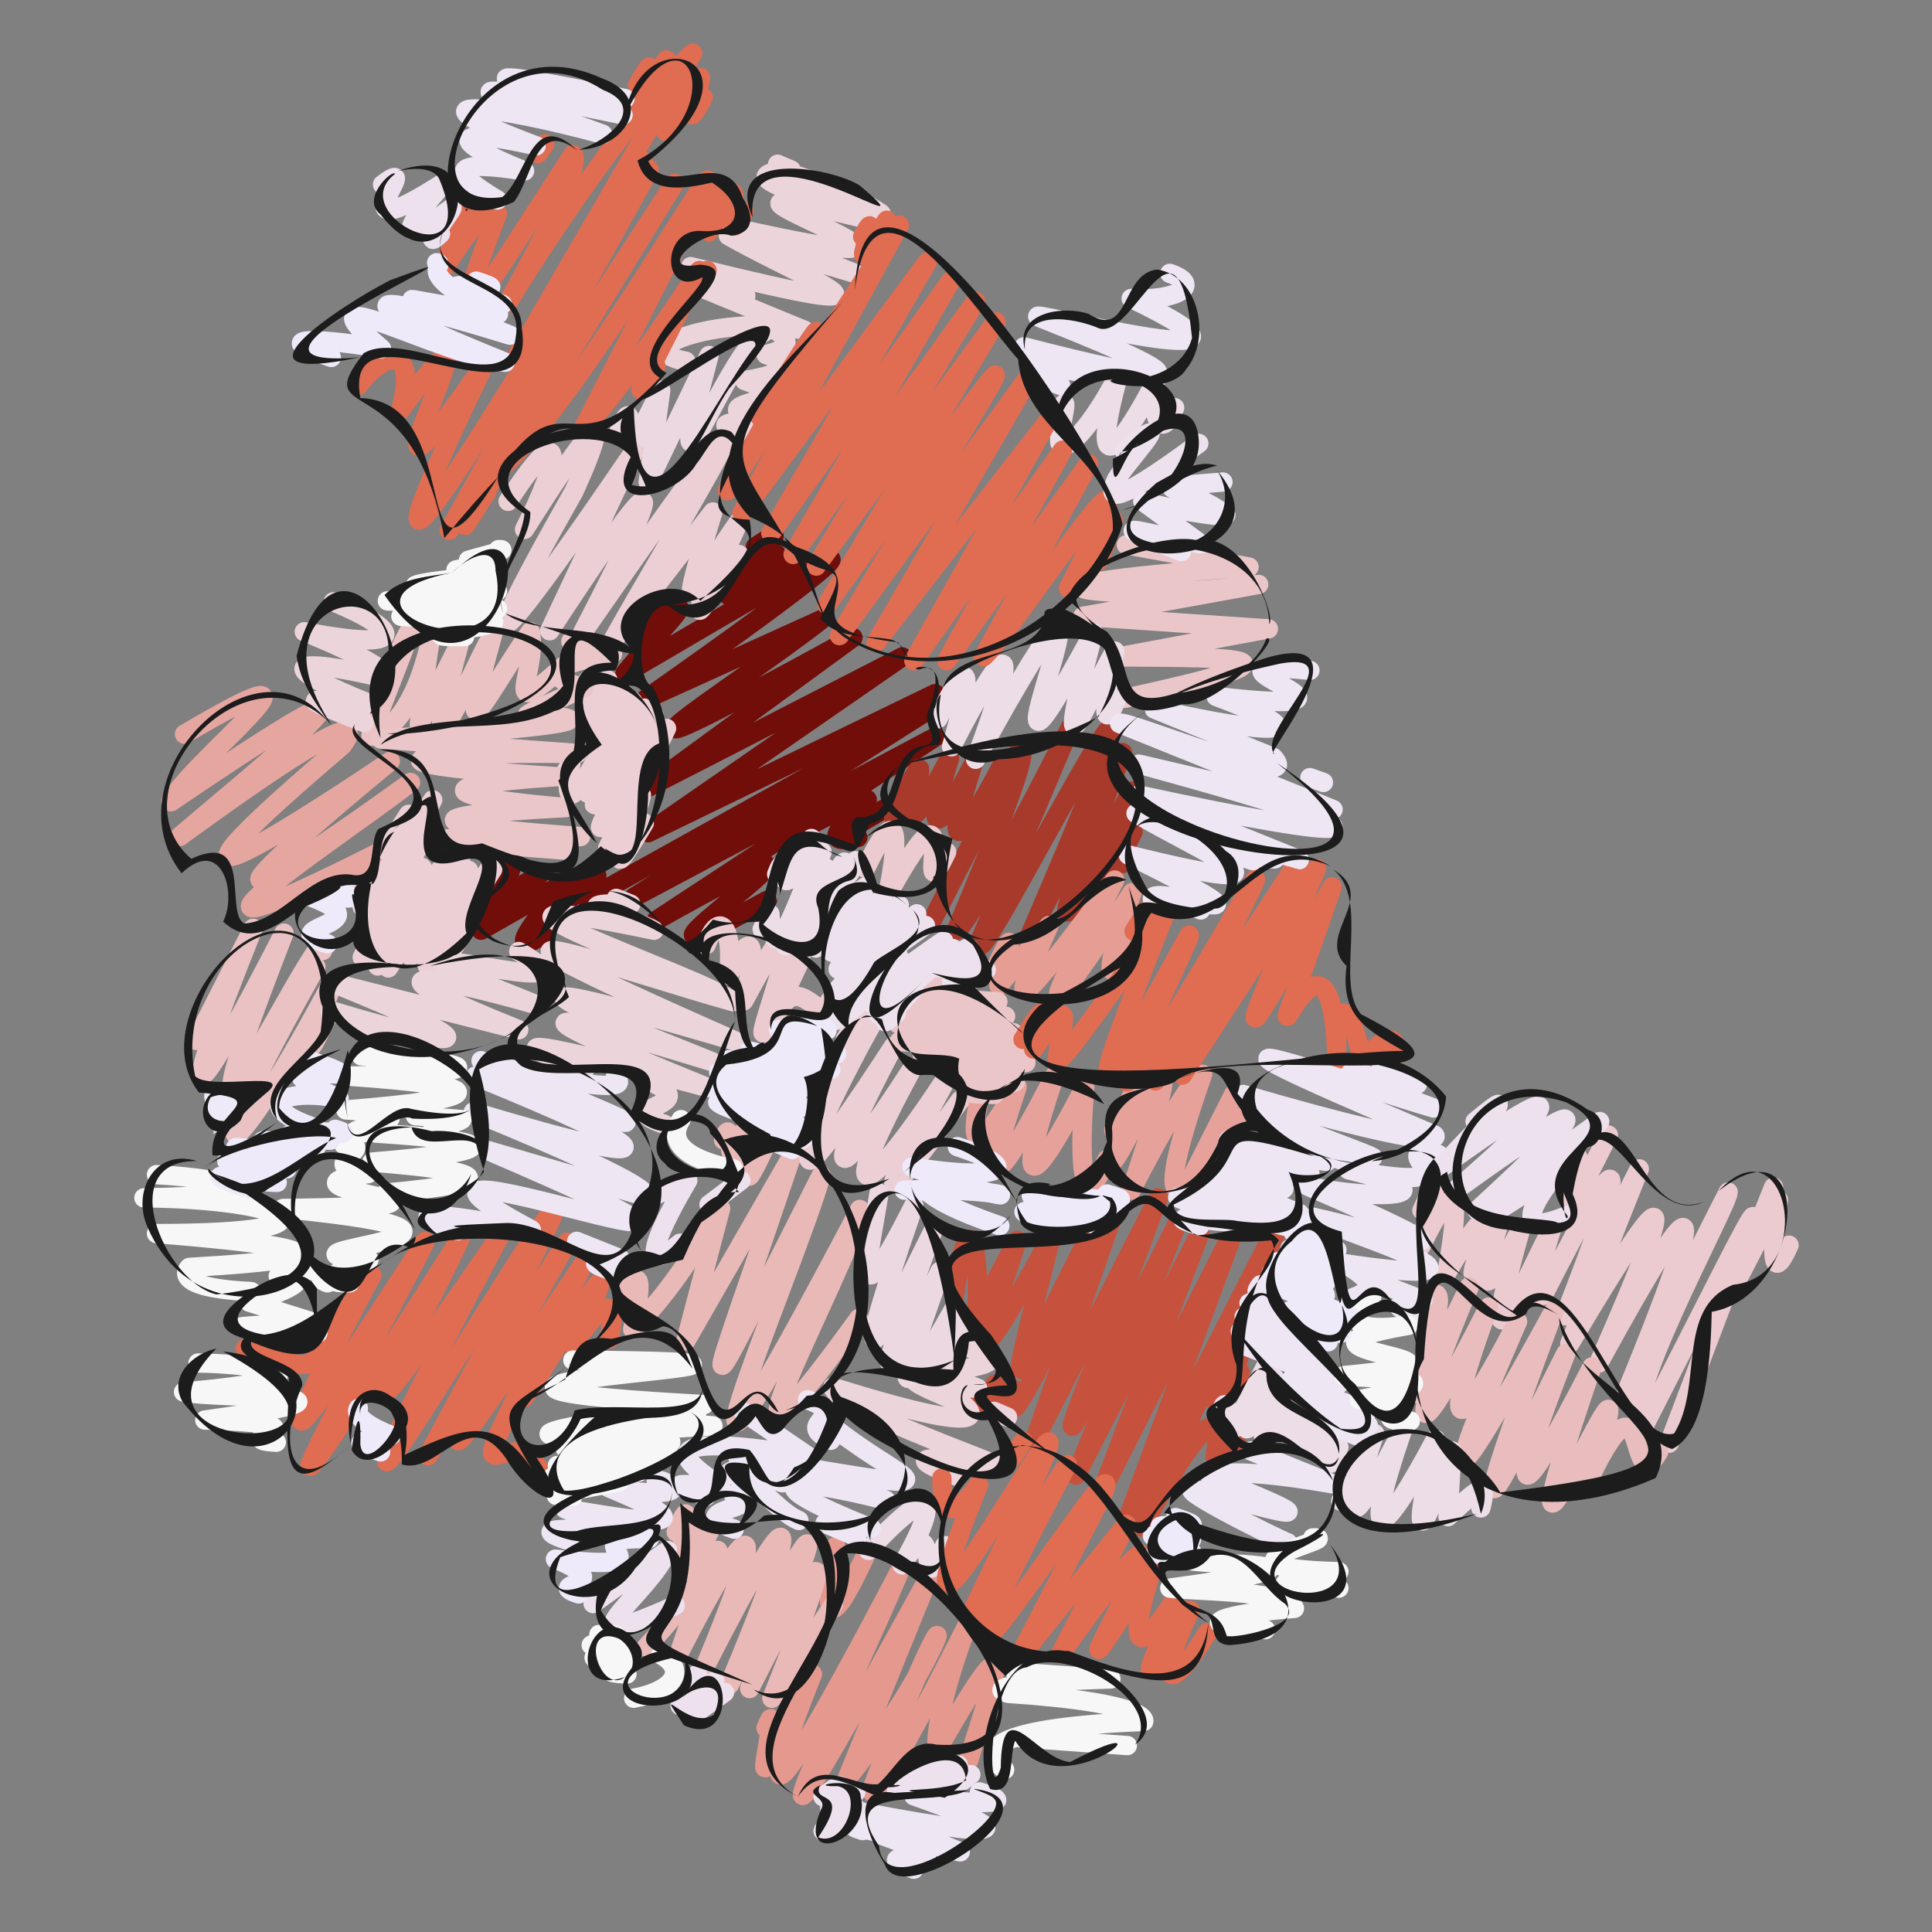 <?xml version="1.0" encoding="utf-8"?>
<!-- Generator: Adobe Illustrator 24.0.2, SVG Export Plug-In . SVG Version: 6.00 Build 0)  -->
<svg version="1.1" id="Livello_1" xmlns="http://www.w3.org/2000/svg" xmlns:xlink="http://www.w3.org/1999/xlink" x="0px" y="0px"
	 viewBox="0 0 200 200" style="enable-background:new 0 0 200 200;" xml:space="preserve">
<rect x="0" y="0" width="200" height="200" fill="#808080" stroke="none"/>
<style type="text/css">
	.st0{fill:none;}
	.st1{fill:none;stroke:#710E0A;stroke-width:2;stroke-linecap:round;stroke-linejoin:round;}
	.st2{fill:none;stroke:#E6A6A0;stroke-width:2;stroke-linecap:round;stroke-linejoin:round;}
	.st3{fill:none;stroke:#A83A2B;stroke-width:2;stroke-linecap:round;stroke-linejoin:round;}
	.st4{fill:none;stroke:#EAC2C3;stroke-width:2;stroke-linecap:round;stroke-linejoin:round;}
	.st5{fill:none;stroke:#E59D94;stroke-width:2;stroke-linecap:round;stroke-linejoin:round;}
	.st6{fill:none;stroke:#ECD8E1;stroke-width:2;stroke-linecap:round;stroke-linejoin:round;}
	.st7{fill:none;stroke:#C6523D;stroke-width:2;stroke-linecap:round;stroke-linejoin:round;}
	.st8{fill:none;stroke:#E5998E;stroke-width:2;stroke-linecap:round;stroke-linejoin:round;}
	.st9{fill:none;stroke:#E9B9B7;stroke-width:2;stroke-linecap:round;stroke-linejoin:round;}
	.st10{fill:none;stroke:#EBCBCF;stroke-width:2;stroke-linecap:round;stroke-linejoin:round;}
	.st11{fill:none;stroke:#E9BDBD;stroke-width:2;stroke-linecap:round;stroke-linejoin:round;}
	.st12{fill:none;stroke:#EBCFD5;stroke-width:2;stroke-linecap:round;stroke-linejoin:round;}
	.st13{fill:none;stroke:#ECD4DB;stroke-width:2;stroke-linecap:round;stroke-linejoin:round;}
	.st14{fill:none;stroke:#E6A29A;stroke-width:2;stroke-linecap:round;stroke-linejoin:round;}
	.st15{fill:none;stroke:#EAC6C9;stroke-width:2;stroke-linecap:round;stroke-linejoin:round;}
	.st16{fill:none;stroke:#EDDDE7;stroke-width:2;stroke-linecap:round;stroke-linejoin:round;}
	.st17{fill:none;stroke:#E06C52;stroke-width:2;stroke-linecap:round;stroke-linejoin:round;}
	.st18{fill:none;stroke:#EEE6F3;stroke-width:2;stroke-linecap:round;stroke-linejoin:round;}
	.st19{fill:none;stroke:#EDE1ED;stroke-width:2;stroke-linecap:round;stroke-linejoin:round;}
	.st20{fill:none;stroke:#F7F7F7;stroke-width:2;stroke-linecap:round;stroke-linejoin:round;}
	.st21{fill:#EEEAF8;}
	.st22{fill:none;stroke:#EEEAF9;stroke-width:2;stroke-linecap:round;stroke-linejoin:round;}
	.st23{fill:#1C1C1C;}
</style>
<title>Risorsa 28</title>
<g>
	<g id="Base">
		<rect class="st0" width="200" height="200"/>
		<g id="Geovisualization">
			<g>
				<path class="st1" d="M56.5,96.6c-5.3,3.5,0.3-3.3,2.8-5.7l-9.5,5.4l6-5.7c-12.7,7.6,1.4-1.5-4.4-1.5 M89.4,85l2.2-1.3
					 M88.8,86.7c-7.9,1.8,9.4-8.7-4.9-1.3 M79.4,93.2c-24,13.3,19.2-15.2-11.5,2.1l28.9-19L65.6,92.9l31-19.7L60.8,93.1
					c2.8-5.9-1.1,0.4-2.5,0.1 M78.2,56.6c5.4-3.6-2.2,2.6-2.4,3.2c14.6-8.8-12.3,9.5,6.7-2.1 M66.3,63.4c4.6-3,0.2,0.7-0.6,2
					c8.2-5.2,3.9-1.7-1,4.3C73,65,107,44.1,66.8,72.4l18.3-8.3c-8.3,6.6-31.3,20.8,3.2,1.9L67.1,81.5L93.4,68L67.1,86.2l29.7-14.4"
					/>
				<path class="st2" d="M19.1,76c18.5-10.9-0.2,3.6-1.4,7c31.2-21.2,6.3-1.1,0.9,3.6c22.6-16.5,16.8-9.4,16.8-9.4
					c-29.1,24.8,5,1.6,5,1.6C19.9,95.7,24.5,94,42.5,81c-8.1,6.2-30.9,21.1-3.4,7.3c-0.5,0.1-3.9,4.6-0.9,1.9"/>
				<path class="st3" d="M116.6,87.5l0.7-1.4 M116.2,89.4c2.2-10.8-6.4,13.5,0.9-7.5c-4.5,8.4-12,25.3-0.9-4l-9.5,18.7
					c22.4-52-7.7,9.1-5.1,0.4l9.2-21.7C99.5,97.5,99,96.3,99,96.3c9.4-22.3,6.3-18.3,6.3-18.3l-8.7,17.1 M92.5,84.6
					c7.2-15.3-3.3,10.8,5.8-6.1c-2.6,8.4-1.5,8.2,2.4,0.7c-3.5,10.8-0.9,7.5,3.3-0.5"/>
				<path class="st4" d="M58.4,68.9c-6.9,6.2-2.7,0.8-3.5-3.5c-5.5,8.1-7.5,13.3-3.9,0.3c-1.9,3-8.4,19.2-3.5,1.1L43.4,75
					c2.2-20.3,1.9-0.4-5,1.2c-0.2-0.2,7.3-18.2,2.5-7.9 M33.5,106c-3.7,7.8,2.4-7.4,0.3-3.2c-10.3,19.1-14.4,20.8-1.1-2.7
					 M20.3,107.7l5.9-11.6c-9,22.5-5.6,17.6,3.2,0.5c-14.4,37,4.9-3.6,4,1.8"/>
				<path class="st5" d="M117.5,96.6c-3.4,7.3-3.1,3.4-0.3-4.2c-13.5,20.5-5.8,6.4-1.8-1.3c-12.5,16.9-10,12-6.8,4.7l-5.2,6.2
					c0.9-4,2.2-7.1-0.7-1.1"/>
				<path class="st6" d="M79.1,34.4c-3.9,2-11.2,23-5.7,2.4l-6.3,13.1l1.3-9.5L65.6,46c-0.6-1.2,0-5.1-1.5-1.4"/>
				<path class="st7" d="M125.7,145l2.7-5.3c0.1,0.7-2.4,7.6,0,2.4 M132,127.8l-2.2,4.3 M128.1,149.6c-1.1,2.2-0.1-4.1-2.3,1.2
					c1.4-9.5-6.8,5.9-6.8,5.9c-4.5,9.3,13.3-30.1,12.8-29l-15.2,29.9l11.3-30.6l-13.8,27.3l10.1-26.6l-12.8,25l10.5-26.1
					c-18,35.9-10.1,19.6-2-2.6l-12.8,25.1l7.9-22.7c-0.2-1.1-12.1,27.1-10.1,17.4c-0.9,2.4-1,0.7-1.9-0.5c-1.8,4.8-1.3-1.4-2.7,1.8
					 M98.8,134.1c2-13.3,2.9,0.1,2.1,2.6l4.4-8.3c-1.7,5.8-7.8,20.3,3.5-0.3c-5.3,21.1-3.9,15,3.8,0.2"/>
				<path class="st8" d="M79.3,178.9c1.4-3.7-0.4,4.1-0.1,4.1l4.9-9.7c-11.3,28.6,9-10.6,9-10.6c-4.4,10.7-21.8,45.9,3,0.7
					l-8.4,20.7c11.4-14.1,12.4-25.1,2.6,1c0,0-1.2,4.9,9.9-17c-3.7,9.7-3.2,13.1-3.2,13.1c10.2-17.9,4.5-3.7,3.3,1 M86.5,160.1
					c-0.6,3.7-2,11.9,3.1,0.9"/>
				<path class="st9" d="M66.9,170.5c9.3-9.8,9.3-17,3.5,0.4c7.3-14.3,9.7-15.4,2.6,1.6c10-19.6,10.2-16.5,2.5,1.9
					c9.4-18.5,11.3-20.5,2.1,0.4c9.4-18.5,8.3-13.9,2.3,1l6.4-9.7 M70,158.6c2.2-5.3,0.2,2.2,0.5,2.9c5-10.7-2.9,9.5,3-3.1
					 M74.9,118c0.8-2.4,0.5,1.2,0.9,1.5l1.4-2.7c-0.7,4.6-0.7,4,1.3,0.3c-0.3,2.2-2.4,8.2,0.6,1.8 M88.9,136.5
					c-18.4,25.4-0.7-5.8,0.1-11.3c-24.4,46.2-7,7-4-3.5c-14.2,28-12.1,24.9-3.1-1.9l-10.9,19l3.6-13.7c0,0-4.4,8-9.1,12.5
					c0,0,2.1-9.6-1.3-2.5"/>
				<path class="st10" d="M185.2,128.9c-2.7,6.1-1.1-4.7-1.1-4.7c-7.5,14.8-4.3,8.3-0.5-1.3 M162.2,121.9c2.3-5.7,0.4,1.5,0.7,2.7
					l3.6-7.1 M172.8,149.4c11.7-31,12.3-30.9-2.5-2c-3.5-0.7,8.6-22.6,8.6-24l-10.6,20.9c8.7-21.2,8.3-23.5-2.8-3.2
					c8.5-19.3,7.8-20.2-3-2l7.2-18.1l-7.7,15.2c6.2-15.9,7.2-20.7-2.2-2.2c0,0-1.9,1.9,0.8-6.7c-1.9,3.4-8.6,19.2-3.2,0
					c-3.4,6.6-4.8,7.7-2.3-0.4c-7.2,15.1,3.8-10.7-5.3,4.8c1.2-6.9,1.4-11.1-2.7-2.7c-0.2-0.9,3.3-10.9,0.1-3.7 M98,88.2
					c-3.9,8.1,2.4-10.9-6.1,4.4c1.2-6,1.2-10-2.3-2.7 M85.9,103.6c-1,2.9-3-3.2-5.4,1.2 M73.1,97.8c1.5-4,2.9-1.3,2.3,3.2
					c3.1-6.3,2.7-1.6,1.6,2.6c12.6-23.5-5.3,19.8,5.8-4.1"/>
				<path class="st11" d="M171.7,150.3c-3.4,5.5-0.8-11.1-7.7,3.9c9.6-27.3-12,24.7,0.8-12.7c-8,15.6-9,14.7-2.7-1.4
					c-5.2,10.2-13.2,27.7-1.2-4.5c-16.2,29.6-7,8.6-3.8,1.2c-6.7,13-7.9,11.7-3-1.5c-9.2,18.1-7.7,11.4-2-2.1
					c-12.9,26.5,0.7-3.6-4.4,1.3"/>
				<path class="st12" d="M99.4,113.9c-13.1,18.2-4,2.8-1-3c-8.8,13.5-12.5,15.4-3.9-0.4c-9.5,14.7-8.9,10.8-2-2.2
					c-16.3,25-5.6,3.5-1.9-2.9c-1.3,1.5-5.9,10.6-6,7 M87.5,107.6c3.8-6.4-0.2,1.3-0.5,2.6l3.3-5.1 M66.7,85.2
					c-5.3,8.9-0.7-0.5-0.3-2.9l-3.5,5.5L69,75.4c-10.2,15.8-7.6,11.8-1.3-1.4c-8.2,12.6-7.9,12.5-1-0.7c-7.8,12-7.4,11.8-1.2-0.7
					c-1.2,0-8.1,16.4-6.4,6.4l-0.9,1.5 M60.1,71.7c1.8-3.7,0.3,1.5,0.5,2.1c4-6.4,1.9-2.6,0.7,1.4c4.1-6.5,2.1-3.1,0.4,1.2l3-4.5
					 M49.4,92.5L51,90 M48.7,95.3c-6,9.9,2-4.7,2.1-5.6l-6.6,10.2c6-13.2,6-12.7-1.7-0.9l5.4-10.7l-7.7,11.9
					c8-14.9,6.6-12.1-1.1-0.2c6.2-13.4,6.6-13.5-1.6-0.9l6.8-13.4l-6.4,9.7l6.9-12.6l-7.3,11.1c-0.2-0.2,0.4-3.2-0.5-1.4 M39.9,88
					l2.4-3.7 M52.6,51.9c5.9-9.1,5.6-4.7,1.7,2.9c12.5-19.8,5.1-3.9,5.1-3.9c-5.6,9.9-14.9,26.8,6.2-4.1l-8.7,18.5
					c9.7-14.8,14.3-20.8,3.4,0.2c28.3-40.8,8.6-9.2,2.9,1.2L73.8,53c-4.6,14.9-1.2,6.2,2.7,1c-5.9,12.5-5,10.8,0,3.4"/>
				<path class="st13" d="M102.9,146.1l1.4,0.6 M99.7,139.3c8.6,2.9-6.5,1.6,1.5,4.4c-0.8,0.3-13.2-3.1-1.6,1.6
					c0,0,5.8,4.3-13.4-1.7c0.6,2.1,15.7,7.4,17.5,8.3c0,0-14-2.5-4.7,0.9 M53.7,98.5c8.9,5.2-10.6-0.7-7.6,1.7l9.4,3.8
					c-12.7-3.6-18-3.9-1.8,2.6l-19.4-4.9c17.3,7,14.5,7.3-0.1,2.9c6.6,2.9,4.2,3.2,4.2,3.2 M68.8,116.4c-6-2,5-1.8-2.1-4.7
					 M60.5,110.8c-14.7-5.6,7.2,0.3,12.8,1.8c-19.5-7.9-20.1-9,0.4-2.7c-8.6-3.5-30.9-11.9,2.5-2.1c-37-16.3-11.2-7.1-0.3-4.1
					c-2.6-2.4-35-13-8.2-7.4c-1.9-1.2-10.7-3-2.4-2.7L63.8,93 M37.7,74.8c-7.8-3.1-5.8-2.3,0.7-1.9c-10.5-4.2-8.3-5,1.4-2.7
					c0,0,1.7-0.7-8.3-4.8c11.4,2.2,9.8-0.3,3-3.1 M76.9,44.8c-3.6-1.1-0.8-0.9,0.8-1.5c-5.1-1.9,6.4-1.5-0.6-3.9
					c2.3-0.4,6.4-1.3,2.2-2.7c2.3-0.5,3-1.6,0.4-2.8 M71,37.4c-7-1.4,4.7-5,12.3-3.2L73.1,30c10.1,2.6-1.6-2.4-1.6-2.4
					c25.5,6.3,12.4,1.6,3.9-3.2l13.1,3.9l-11.1-4.4c30.6,6.7-14.7-7.8,12.4-1.2c-0.2-1.1-16.7-4.5-7.9-5.1L80.5,17 M82.6,18.2
					c6.2,2.1,8.6,3.9,8.6,3.9"/>
				<path class="st6" d="M98.8,140.8c-1.7,4.1,0.8-4.3,0.7-4.3c-4,7.9-2.4,4.5-0.7-1.1c-9.6,17-2.3-0.6-1.5-3.8
					c-4.2,8.8-8.8,17.9-0.8-4c-4,8-10.3,21.5-1.9-2.8c-6.8,13.4-4.6,5.1-3.6-1.3"/>
				<path class="st14" d="M127,117.1c2.5-6,1,2.3,2.6-1.7 M115.3,117l2-3.8c-8.1,23,10.2-20.9-0.2,10c6.4-12.4,7.4-12,7.4-12
					c-5.7,16.2-1.4,11.2-1.4,11.2l4.6-9.1c-0.1,1-6.3,15.2-1.4,5 M114.6,120c-3.8,8.6-2.3-7.5-2.3-7.5c-5.7,11.1-7.3,11.2-3.1-1.2
					c-5.2,10.1-8.3,14.3-3.9,1.2c-2.3,4-5.2,8.4-4.1,2.1"/>
				<path class="st15" d="M98.8,109.7c8.6,0.6,8.3,0.3,0.1,1.8l6.2,0.5c-1.5,0.6-9.3,1.1-2.2,1.3 M96.1,101.6
					c3.1-0.2-1.2,1.1-1.5,1.5l8.7,0.6l-9.5,0.8l10.3,0.7L93,106l11.9,0.9l-11.8,0.9l13,1c-14.8,0.4-13.5,0.2,0.1,1.2 M59.1,66.4
					l4.3,1.3c-10.8,1.8-2.9,3.5-2.9,3.5S55,73.6,54.6,74c15.4,0.6-15.2,2.5-15.2,2.5L59.8,78c-18.6-0.2-23.7,1-2.2,2.4
					c-15,1-10.4,2.2,1,3.2c-17.5,0.9-13.6,1.9,1.5,3c-18.3,0.2-18.5,0.1-1.7,1.4 M116.4,72.3c20.3-4.4,12.2-4.2-0.6-4.3l15.5-2.9
					l-19.2-1.3l18.2-3.3c-13,1.8-33.2,0.4-1-1.8l-12.7-2.3"/>
				<path class="st16" d="M138.8,155.4l3.5-7c-3.9,11.8-1.8,8.7,2.9-0.4c-4.5,13.1-2,11.2,3.4,1c-4.1,18.3,1.7,1.2,1.7,1.2l-0.4,6.8
					c3.4-3.2,4.1-3.7,3.4-0.9 M138.6,149.8c-1.7,4-0.6-0.2-0.7-1.5c-1.9,4.2-1.1,1.5-1.3-1c-1.7,3.4-1.3,2.3-1.1-0.6
					c-1.7,3.5-1.2,2.2-1.2-0.7c-2.1,4.5-1.2,1.7-1.5-1.1c-3.8,8.1-1.2,0.9-0.9-2.3c-4.3,8.6-3,5.7-0.9-1.1l-3.3,6.4
					c-0.4-0.3-0.7-4.1-1.3-1.7 M97.8,160c-3,7.1-0.3-5.1-4.4,2c4.2-7.3,3-8.5-3.5-1.5 M115.6,72.4c-2.1,4.9-0.7-2.8-0.2-5
					c-2.5,4.2-6.9,16-2.2-1.9c-15.8,29,7.9-23.4-12.2,13.1c4.8-12.8,3.5-13-2.5-1.3c1.9-6.6,2.5-11-1.4-2.9 M109.1,43.9
					c2.2-5.1,0.5,0.4,0.6,1.8s2.7-0.4,6.1-6.9c-3.2,11.6,0.2,7.7,3.8,0.7c-0.4,4.2,0.7,6,2,2.7 M88.6,89.1c-2.2,4.9,0.4-4.2-2.8,3.1
					 M85.2,96.6c-1.8,4.3,0.1-1.7,0-2.2l-2.1,4.1c3.6-11.8,3.5-11-1.8-0.6l3.8-9.7c-1.2,0.3-5,14.7-5.4,6.4l-0.8,1.6 M80.4,90.5
					c1.5-3.9-0.7,5.9,3.6-3.7"/>
				<path class="st17" d="M104.7,151l1.2-1.8 M97.5,153c0,3.5,0.9,4.6,3.8,0.7c-14.1,35.1,22.8-35.3-0.8,13.4l10-15.5
					c-22.9,43.1,7.1-5.4,3.7,3c0,0-8.9,17.3-8.9,17.3l11.3-14.1l-6.8,13.4c21.5-30-7.3,17.8,9.5-8.9c0,0-4.6,14,2.5,3
					c-2.7,7.7-5,11.5,1.4,1.4c-3.7,7.8-2.3,9,1.8,2.3 M117.4,96.4l1.5-2.4 M144.2,109.7c1-4-2.1-1.1-3.2,0c-1.3-6.3-2.9-6.6-2.6,0.2
					c-0.5-22-11,12.5-0.5-18.1c-10.9,19.6-9.8,17.1-1.6-1.9l-13.9,21.4l11.9-22l-14.7,22.6c21.8-43.3,3.5-7-2.9,0.1
					c-0.5-0.8,6.9-15.5,6.4-15.2c-7.4,13.3-13.2,24.6-2.6-1.9c-5,7.2-10.6,15.3-11.1,14.9c0.6-4.3,2-7.5-2.4-1.2
					c0.6-3.4,1.9-5.8-1.1-1 M63.1,138.6c0.9-5.3-1.1-3.2-3.8,0.6c8-16.5-3.5,3.7-5.1,5.5 M56.5,153.9c-3-10.9-12.7,9.9,4.1-23.4
					c-25.9,38.7-6.4,6.5-1.9-1.9l-14.4,22.1C85,75.2,13.4,200,51.7,128c-20.6,30-9,10.9-4.1,0.3c0,0-15,23.8-15.5,23.5
					S44,129,44,128.5c-17.8,27.8-14.6,20.6-5.5,3.5c-7.5,9.5-3.5,11-13.1,7.6 M113.7,58.1c4.3-10.5-1.6,1.2-3.1,2.8
					c11.6-22.8-5.3,4-8.8,7.1l10.9-20L98,68.4l12-21.8L94.6,68.4l13.8-24.7L90.7,66.5L107,38.3L86.9,65.8
					c15.7-26.6,27.2-42.9-1.3-3.2l17.5-29.3L84.5,58.6L101,31.2L82.1,57.4l16.3-28.3L79.8,55.2L96,27.1l-19.2,26l16.3-29.8
					L75.3,50.8c2.8-5.4,17-29.2,3.4-7.6 M89.3,24.5c1.7-3.2,0,1.4,0.1,1.9l2.4-3.6 M71.8,30.2l1.4-2.2 M77,21.9
					c-2,3.9-0.7-0.9-1.1-1.9l-2.5,4c2.6-8.7-0.2-2.4-2.5,0.7 M67.9,37.9c-5.3,9.1,4.6-9.8,4.5-9.9c-9.6,14.6-12,16.3-12,16.3
					c28.2-55.1,2.8-5.8-8.5,4.1 M68.9,13.6L72.5,8c0,1.3-2.2,6.6,0.3,2.1 M66,8.8c3-5.2-0.4,2-0.4,2.6L69,6.2 M55.7,15.9l0.7-1
					 M46.6,23.8c3.8-6.6-0.6,3-0.5,3.8c4.7-7.5,5.4-5.5,5.4-5.5C45,39,49.9,30.5,59.3,16c0,0,1.8,0.1-6.7,15.3
					c4-6.7,13.4-20.5,19.1-25.8L53.6,36.7l13-20 M50.4,50.9C39.7,67.9,70.9,17.2,69.8,19L46.5,54.9l20.7-37.3
					C65.3,18.4,28.4,83,50.1,37.8C33,62.3,55,23.7,41.5,42.4c1.8-6.9-1.8-6-4.4-2.5"/>
				<path class="st18" d="M91.3,190c11.7,4.2-3.4,0.9,3.3,3.5 M89.3,189.5c-4.4-1.4,10.6,2.4,10.1,2.2l-10.1-4.1
					c17.9,3.4,14.3,1.5,5.3-1.7c3.6,0.7,12.3,1.3,6.8-0.4 M58.9,159.5c-5.7-1.8,3.3-1.1,5.8-0.8l-6.2-2.5c2.9,0.4,18.3,3.5,4.5-2.2
					c4.7,1,9.3,0.5,4.9-0.9 M75.9,154.7c4.5,1.4-5.9,1.5,0.1,3.6 M85.4,157.7l3.3,1.4 M76.4,150.9c2.7,0.6-0.6,1-1.1,1.7
					c3,0.3,5,3.8,7.4,4.8 M86.6,148c6.9,5.4,13.2,6.7-3.4,3.9l8.5,3.4c-10.2-2.6-14.2-2.2-1.5,2.9 M81,153.5
					c-3.6-1.1-0.5-0.7,0.9-1.2l-4.1-1.7 M73.1,154.9c-5.7-2-0.9-0.9,1.5-1.1c-9.1-5.7,1.8-4.2,9-3.1l-6.6-4.5 M83.6,144.9
					c4.7,1.8-1.7,2.3,2.4,4.2 M133.3,159.7c-0.9-0.3-13.2-6.4-9.1-5.4s17.7,5.2,1.1-1.4c0,0,1.1-1.3,12.6,0.7l-8.4-3.4 M63.4,131.6
					c-3.4-1.2-1.1-0.8,0.8-1.3l-4.5-1.8 M47.4,127.4c-8.9-3.1,3.9-0.8,7.6-0.1c-23.7-12.7,37.6,9.9-4.5-8.2l16.1,4.7
					c0,0,3.2-0.2-17.6-8.7c22.4,6.7,19.1,4,0.2-3.7c21.7,7.1,19.7,6.1,0.6-1.6c1.8,0.8,16.6,4.1,13.9,1.7 M130.5,133
					c-1.6,1.9,2.7,0.9-1.2,1.9c4.1,1.6,2.9,1.3-0.5,1.4c9,3.6,10,3.7-0.4,1.5c8.2,3.5,14.5,5.3,0.2,1.4l10.1,4
					c-11.6-1.6-0.2,1.4,2.8,3l-8.4-2.1c0.8,1,14.9,4.4,5.1,3.6l2.4,1 M135.9,119.6c6.3,2.1-9-1.8-8.7-1.6c11.3,4.6,11.3,4.4-0.4,1.1
					c7.4,3.1,9.7,3.6-0.1,1.3c9.8,3.8,6.9,2.8-1,1.6l8.8,3.6c-12.2-3-13.7-3.7-0.7,1.5c-3.2-0.5-21.3-6.5-5.5-0.6
					c-0.5,0.3-9.6-1.2-4.1,0.4 M146.5,136.1c-3.3-1.2-1-0.9,0.8-1.5l-4.6-1.8 M148.9,119.5c-6.6-1.1,5.7,4.4-9.3,1.6
					c11.6,2.8,2.8,3.2-4.2,1.7c22.5,9.7,6.7,4.5,0.5,3.2c2.8,1.4,23.5,7.8,3.2,4.8c6.5,3.6-2,3.4,1.2,4.2 M139.6,120.4l-1.5-0.6
					 M143,110.5c14,5.5-17.5-4.3,5.4,4.2c-8.3-2.4-34.1-11.7,0.1,2.8c0,0,2.2,2.2-19.8-4.2c0,1.8,12.2,5.8,13.4,6.5
					c-1.5,0-19.1-5.8-5.8-0.8 M122.2,93.4l2.1,0.8 M119.3,93.1c-0.4-2,16.7,4.9-2.5-4.6c20.6,5.1,7.1-0.5,0.8-4.3 M125.1,86.9
					l1.2,0.5 M129.7,89.1c-4.8-1.6,1.7,0,2.3-0.2l-5.1-2.1 M135.6,80.5L137,81 M123.5,86c-12.5-4.6,10.8,3,11,3l-16.6-6.7
					c22.6,4.9,30.7,5.2,0-3.2l20.1,4.7l-22.1-8.9c0-0.7,19.5,7.4,15.9,3.5l-12.3-5c8.2,1.9,20,3.8,6.4-1.3c20.8,2.4-5.4-4.3,9.7-2.7
					 M126.6,49.9c-9.5,0.8-4.2,0,0.3,3.4c0,0.4-5.8-0.6-8.6-1.4l6,4.4c-5-0.9-11.8-3-2,0.8 M64.7,10.2c0,0-27.5-5.8-0.2,1.7
					c-25.6-5.4-8.9-0.6-2.1,2c-11-3-21.8-4.4-6.9,1.2c-8.1-1.9-9.9-0.9-1.2,2.6c-7.5-1.2-8-0.1-2.8,3 M109.8,39.9
					c-4.7-1.6-3-2.4-3-2.4c9.5,2.1,4.4,0.7-0.8-1.6c14.4,3.7,21.4,4.8,1.7-3c-3.6-1.5,28.8,7.3,9.4-2c4.7,0.3,7.5-1.4,4-2.6"/>
				<path class="st19" d="M100.5,183.7c-2.3,1.8-2,1.5-1.3-1c-3,1.9-4.6,4.1-1.8-0.8l-4.6,3.4c-0.1-0.3,5.2-5.8,1.8-2.9 M85.2,186
					c5.2-4.2-3.3,5,3.4-0.5c-2.2,2.9-6.4,6.6,0,1.7 M162.3,125.8c-7.8,3.3-0.9-4.7-0.9-4.7c-16,11,1.3-2,4.2-5l-12.7,9.2
					c13.6-12.5,11.5-12-2.2-2.1c11.8-10.2,11.8-12-1.4-2.4c0.2-0.6,10.3-10.4,3.4-4.7 M72.2,173.3c-1.5,3.7-3.9,4.7,1.8,0.7
					c-3.2,4.4-3.6,4.5,1,1.2 M69.9,166.2c-13,5.8-2.4-1.4-0.8-5.7l-7.7,5.5 M73.4,124.7l3.3-2.5 M70.4,128.7
					c-6.2,5.1,0.8-6.5,0.8-6.5l-4.6,2.1 M102.1,100.4c-5.3,4,3.1-4.2-3.6,1.1c2.5-4.2,2.8-4.3-1.3-1.3 M92.8,104.9
					c-3.4,2.9,1.7-2.3,1.8-2.6l-3.7,2.7c9.6-8.4,11.1-9.4-0.5-1c7.8-7.1,11.6-9.8-0.3-1.2c0.5-1.1,5.7-6.5,0.8-2.5 M92.6,98.1
					l3.2-2.3 M88.7,104.1c-4.9,3.8-0.4-0.4,0.6-1.9c-6.2,5-0.1-0.7,1.1-2.4c-10.3,8.1,4-4.3,4.5-5.2c-8.4,5.8-12.3,9.7-1.8-0.9
					c-7,4.9-10.6,8.3-1.7-0.7c-5.1,3.4-7.6,6.6-1.8-1.2l-3.7,2.7c0.6-1.4,3.7-4.3,0-1.4 M116.4,46.7c6.2-5.1-0.3,1.6-0.9,3.1
					s-1.2,3.3,8.6-3.9 M45.6,24.2c-2.4,2.2,1.3-2.5,1.2-2.7c-6.1,4.5-4.9,1.9-0.7-2.7c-12.4,8-1.7-3.3-6.5,0.3"/>
				<path class="st20" d="M68.4,171.3c2.7,1.5,1.5,3.7-2.8,4.5 M62,169.2c4.1,0.1,0.3,0.4-0.8,1.1c4.6,0.3,5.1,0.1,0.3,1.3
					c8.7,0.1-2.4,1.4,3.4,1.7 M116.7,180.7l-11.1-0.8 M104,183.2c-1.1-0.9-5.2-4.2,14.4-5c0,0,0.9-1.9-14-2.9c0,0-4.7-1,10.6-1.5
					l-9.9-0.7 M123.5,161.6c4.1,0.5,16.7,0.2-2.4,2.8c1.6,0.3,12.2,0.2,12.9,2.1c-6.8,0.5-11.9,1.8-3,2.2 M135.9,159.2
					c3.7-0.1-12.6,3.1,2.7,3.5c-7,1.4-7.8,1.2,0,1.7 M70.3,146.2c6.8,0.2-7.7,0.5-7.5,0.6l11,0.8l-14.6,0.9
					c16.9,1.1,10.2,0.7-0.7,1.4l10.9,0.8l-11.7,1c12.8,0.9,9.8,0.6-0.4,1.1l6.9,0.5c0,0.3-10.7,1.7-4.9,1.6 M20.5,141.1
					c4.2,0,17.2,1.3-1.5,3c3.7,0.8,23.3,0,2.2,2.9c14.4,0.4,1.7,2,7.4,2.3 M58.2,148.7c-6.6-0.3,12.9-2.9,14.7-3.3
					c-44.7-2.4,25.5-4.3-13.6-4.6 M28.8,132.1c4.6,0,0.1,1.9-3,2.7l6.7,2.1c-11.7,0.6-8.4,0.4,0.4,1.1 M142,134.4
					c-0.5,0.6-4.7,3.9,3.8,2.8c-16.8,2.9,12.3,3.4-6.7,5.2c2.4,0.4,14,0,1.6,2.5c9.5,0-0.8,2.2,5.3,2.2 M33.9,132.8
					c-1.4-0.4,0.3-1.5-3.4-1.3 M26,133.7c-8.7-0.4-6.4-2.5-6.4-2.5c19.4-1.1,10.2-2.4-3.4-3.5c20.9,0,13.4-3.6-1.3-3.7
					c14.1-0.2,10.1-1.9,1.3-2.4 M35.6,118.5c4,0-3.6,2.3,2.5,3c-12.7,1.7,17.6,3.3-8.8,3.6c29.6,2.9-4.9,4.4,8.9,5.3
					c-3.3,1-5.6,2.5-2,2.4 M40,123.5c13.1-1.2,9.8-2.3-1.5-3.2c13.1-1.1,14.3-2.1,0.4-3 M70.5,115.9c-2,3.2,2.8,4.6,5.4,5.1
					 M46.4,117.1c-4.1,0.1,0.7-0.7,1.4-1.2l-4.8-0.4 M37.5,117.3c-4-0.2,9.6-1.7-1.7-2.4c14.8-1.2,15.9-2.4,0.2-3.5
					c12.8-0.3,16.8-1.1,1.4-2.1 M51.6,56.9c1.7-0.1-3.3,1.1-3.1,1.1c5.5,0.2,0.8,0.5-1.3,1c11,0.2-2.9,0.9-4.2,1.6l8.5,0.6l-11.4,1
					L51.5,63l-10,0.8l9.6,0.6c-0.6,0.6-9.6,1.6-3,1.5"/>
				<path class="st21" d="M22.1,117.4c0.2-1.7-2.4-4.8,0.2-4.8C27.5,112.3,25.2,115.4,22.1,117.4z"/>
				<path class="st22" d="M59.9,165c-3.8-1.2,4.4-0.8-2.4-3.6c13.4,1.5,0.6-2.4,9.7-2.1 M39.4,150.3c-4.3-1.4-0.7-1,1.1-1.7
					c-4.3-1.7-3.4-2.8-3.4-2.8 M121.4,161.4c-4.5-1.4,1.2-0.5,2-0.7l-4.1-1.7c4.1,0.4,6.2,1.1,0.8-1c0.9-0.3,5.9,0.5,1.6-0.9
					 M34.7,116.9c2.9,0.9-2.5,0-2.7,0.2c5.6,1.9-0.8,0.3-2.1,0.4c7.2,2.4-1.1,0.4-2.7,0.6c8.4,2.9-0.9,0.6-2.8,0.7l5.3,2.2
					c-6.8-1-9.3-1.8-1,1.4c-1.9,0.1-10.5-1.9-2.8,0.7 M32.1,109.8c9.9,3.3-8.5-1.1,3,3.9c-5.7-1.1-9,0.7-2.9,2.9 M99.1,118.7
					c7.6,2.5,3.8,3.5-4.7,2.1c12.2,4.9,12.6,2-0.8,2.4c4.3-0.1,0.1,0.3,9.9,3.7 M34.7,92.2c4.6,1.4-1.7,0.4-2.4,0.7
					c7.6,2.9-4.3,3,1.6,4.8 M114.6,123.6c4,1.2-1.9,0.3-2.4,0.5l3.2,1.3c-8.2-1.5-13.8-3.4-1.4,1.4c-4-0.4-14-3.3-3,0.7 M135,126.8
					c4.1,1.6,0.7,0.6-1.1,0.8l4.5,1.8c-7.9-0.5-4.9-0.2-0.1,1.9l-6-0.7c7.8,3.1,5.6,2.2-0.7,1.2c6.5,2.6,8.4,3,0,1.1l8.2,3.4
					c-6.4-0.5-9.7-1.8-0.9,1.7c-1.8,0.2-6.2-0.7-1.4,0.9 M83,105.6c6.4,2-0.7,0.7-2.4,1l6,2.5c-7.2-0.9-8.2-1.4-0.6,1.6l-8.4-1.9
					l6.3,2.5l-8.4-1.6c12.3,4.8,7.3,3-1.1,1.3c11.3,4.5,11.9,4.5-0.4,1.7c8.6,3.6,13.3,5,0.3,1.4c0.9,1.1,15.5,4.4,5.3,3.9l2.4,1
					 M49.3,29.1c4.1,1.3-1.4,0.3-2,0.5l4.7,1.9 M34.3,37c-8.3-2.8,2.4-1.5,5.2-0.9c-9.2-7.9,5.9,0.6,12.8,1.4
					c-16.1-6.5-16.7-8.1,0.5-2.8c-11.3-4.7-15.1-4.3-1.2-2.2c-9.4-4.3-5.2-5.1-6.4-5.3"/>
			</g>
			<path class="st23" d="M36.4,150.1c0.4-3,1-4.6,0.9-0.6c0.3,2.9,3.8-1.1,3.6-2.5c0-1.5-3.9-2.9-3.6-0.5c-0.8-4.4,6.3-1.8,4.7,1.3
				C41.1,150,37.8,152.6,36.4,150.1z"/>
			<path class="st23" d="M23.7,112.2c4.8,2,0.1,0.5-1.9,1.4c-1.3,2.4,2,3.3,3.1,1.5c1.2-2,0.4,0.1,0,0.9
				C21.3,119.7,18.9,113.4,23.7,112.2z"/>
			<path class="st23" d="M68.8,120.4c-1.6-1.2-0.7-3.5,0.9-4.3c-3.8,4.9,10.2,8.2,3.8,1.2c0-1.3-2.5-1.4-3.6-1.3
				c4-2.6,5.5,3.2,6.7,5.8C74.4,121.4,70.1,122.3,68.8,120.4z"/>
			<path class="st23" d="M30.9,110c10.9-3.4-2.1,0-2,4.7c3.9,4.8,6.3-2.9,7.1-6C38.7,119.1,23.1,119.4,30.9,110z"/>
			<path class="st23" d="M27.7,123.1c-2,1.8-6.7-1.5-6.1-2.1c4.3,4.3,9.1-1.5,13.2-3.2c-2.8-0.7-10.8,0.9-13.5,3
				C29.2,114.3,42.2,114.7,27.7,123.1z"/>
			<path class="st23" d="M32.8,133.4c0,11.6,0.9-1.9-3.5-0.9c-5.6,2.9-7,5.5,0.3,5.9c7.9,0.8-13.1,2-4.3-4.3
				C27.2,132.5,31.2,130.6,32.8,133.4z"/>
			<path class="st23" d="M71.7,127.1c-0.5,3.1-3.8,5-4.9,3c4.4,0.6,4.1-6.9,9.7-6.7c-3.2-3.8-13.5-0.3-10.1,6.1
				C59,119.7,87.3,117.5,71.7,127.1z"/>
			<path class="st23" d="M44.7,117.1c2.1-0.2,6.4,0.6,5.3,2.7c-0.4-3.8-6.5,0.3-7.4-3.1c-11.1,0.4,2,12.6,6.2,4.8
				C44.6,134.2,29,113.1,44.7,117.1z"/>
			<path class="st23" d="M18.9,145.1c-1.5-2.6,1.1-5,3.5-5.5c-11.8,12,21.1,11.3,0.7,0.3C37.7,141.5,28.4,157.4,18.9,145.1z"/>
			<path class="st23" d="M42.7,115.8c-1.9-1-6.1,4.3-6.8,0.4c1,3.8,4.3-2.3,6.7-1.4c19.3,3.9-9.8-17.6-6.6,1
				C31.5,95.1,62.9,116.8,42.7,115.8z"/>
			<path class="st23" d="M37.6,120.1c2.7,1.6,4,4.5,5.4,7.2c-15-22.2-18.2,14.6,0,0.7c0.1,0.5-0.3,1-0.7,1.1
				c-4.7-1.8-3.5,6.6-7.8,4.2C28.4,129.7,28,115.8,37.6,120.1z"/>
			<path class="st23" d="M15.3,127.1c-1.7-3.7,0.7-8.3,5.1-6.9c-8.7-0.2-3.4,12.5,2,13.8c14.5-1.7,8.6-7.3-0.3-12.5
				C46.1,129.1,22.1,142.6,15.3,127.1z"/>
			<path class="st23" d="M61.8,131c-4.9-4.4-24.1-3.8-9.3-4.4c5.9,0,11.9,8.2,13.4-1.2c6.9-10.3-9.8-18.8-16.3-14.7
				c5,18.5-10.2,12.1-4.2,17.2c-6.4-2,3.3-4.3,4.7-6.6C40.2,90.3,84.8,122.4,61.8,131z"/>
			<path class="st23" d="M52.4,151c-3.9-5.7-7,1.7-10.8,0.6c0.2-6.9-4.9-11-5.3-2.2c-1.6-8,7.2-7,5.6,1.2c7-3.3,10-4.2,14.3,3.3
				c-6.5-10.3-3.2-7,4.5-14.2c11.1-11.2-14.9-14.2-21-9c-8.3,3.8-2.7,12.8-13.7,8.2c-0.4,1.7,5.3,2,5.3,4.5c-2.6,5.8-1.4,12.5,5.1,6
				c-8.5,8.2-6.4-1.6-6.5-6.8c-1.2-1.2-6.9-2.1-4.3-4.4c10.4,0.9,16.1-18.2,34-8.7c15.7,7.4-13.2,14.4-4.2,21.2
				C60.1,157.5,54.9,155.3,52.4,151z"/>
			<path class="st23" d="M78.3,155.3c0.5,1.2-1.8,2.8-2,2.8c4.3-6.4-9.2-1.4-0.1,0.1C68.2,159.7,72.2,151.6,78.3,155.3z"/>
			<path class="st23" d="M94.7,154.1c2.6-0.2,3,2.7,2.9,4.7c-0.5-8.7-14.6,2.2-2.8,2.9c2.6,1.4,3.4-0.9,2.7-3.2
				C99.7,169.8,81.4,157.3,94.7,154.1z"/>
			<path class="st23" d="M77.2,150.8c-0.8,0.2-3,0.1-2.5,0.9c2.2,2.3-3.5,5.5-4.5,2.9c6.5,3,0.6-6,7.4-4.5c1.9,2.2,2.2,5.7,4.6,1.8
				c5.7-2.1,3.7-10.2-1.2-3.9c-1.5,1.3-2.1-0.5-2.8-1.4c-2.1,3.5-10.4,2.9-7.9,8.4c-3.6-5.5,4.6-5.6,6.2-8.7c3.2-3.3,2.8,3.1,7-1.8
				C91.8,143.1,79.5,159.9,77.2,150.8z"/>
			<path class="st23" d="M100.6,101.9c13.6,13.9-3-6.5-7.3,3.4c-2,5.3,3.9,3.2,6,4.3c-1,4.6,5.4,4,6.8,1
				C104.2,121.6,81.2,101.3,100.6,101.9z"/>
			<path class="st23" d="M77.9,108.4c3.6-0.1,1.4-5.5,6.7-2.2c-6.5-2-0.5,3.1-9.4,4c-3.4,2.7,2.3,6.1,4.5,7.2
				c2.2,5.2,4.9-3.4,3.5-5.9c2.7-0.7,4.7-2.9,1.8-5.1C89.7,133.2,64,109.4,77.9,108.4z"/>
			<path class="st23" d="M81.8,157.4c-2.4-0.7-11-7.2-4.2-5.8c-1.1,11,29,5.5,10.1-5.2c-0.9,2.6-6.5,11.7-9.8,5.3
				c4.2,5.8,7.9-4.6,8.5-7.3C100.4,148.7,91.7,162.2,81.8,157.4z"/>
			<path class="st23" d="M106.2,111.2c3.1-0.8,6.4,0.3,8.1,3.1c-21.2-10.9-11,19.2,0.6,4.2c-0.7-8.5,3.7,8.8-8,4.8
				C98.6,119.8,98.6,114.9,106.2,111.2z"/>
			<path class="st23" d="M114.6,118.2c-1.1-5.3,2.3-5,6.3-6.1c-13.3,3-0.9,19.3,5.2,6.2c0.1-1.7,4.3-2.9,3.7-1.9
				c-4.3-4.2-1.6-7.1-8.7-4.5c2.1-0.6,8.7-3.3,7,1.3c0.6,1,4.5,3.2,1.9,3.9c-3.3-0.3-3.8,3.6-6,5.3
				C120.4,124.6,111.8,123.8,114.6,118.2z"/>
			<path class="st23" d="M98.1,129.7c1.2,3.5,0.8,7.3,0.7,10.9c-5.7-42-18.3,7.7,0,0.2C83.4,152,86.6,107.3,98.1,129.7z"/>
			<path class="st23" d="M98.7,141.8c-0.4-9.8,10.3,1.9,2,1.5c3.9,0.7,2.6-5.2-0.4-4.4c-0.3,3.3-1.8,5.6-5.5,4.2
				c-25.8-6.5,16.2,20.1,7.5,3.9c-3.5,0.4-3.2-3.6-2.1-3.6c-1.6,1.6,0.4,3.7,2.1,2.4C118.4,165.5,61.8,138.8,98.7,141.8z"/>
			<path class="st23" d="M100.2,112.9c-0.4,4-4.3,6.6-7.2,8.9c2.8-2,10.7-11.1,2.2-10.5c-2.9-0.2-4.1-8.9-6.6-5.3
				c-3.2,5.4-7.6,20,3.5,16c-12.3,8.1-9-19.5-0.8-16.5C93,112.3,99.1,108.2,100.2,112.9z"/>
			<path class="st23" d="M117.6,95.7c-1-3.9,3-1.6,5.3-1.7c5.7-0.3,8-8.4,14.9-4.3c-8.2-3.7-10.4,8.3-18.6,4.8
				c-1.1,1.1-1.2,4.9-3.7,5.9c-28.4,16.8,20.9,8.2,29.8,8.4c-3.8-2.2-6.6-3.6-5.9-8.8c-3.4-3.2,3.5-7.1-1.4-10
				c3.9,3.1,0.1,11.8,2.9,15c18.4,9.4-14.7,2.4-19.3,7c-4.8,2.4-20.8-1.4-14-7.9C111,102.2,117.5,99.5,117.6,95.7z"/>
			<path class="st23" d="M70.8,178.6c-3.4-5.1,0.5,0.7,3.1-1.1c1.8-4.1-2.4-2.8-3.2-1.8C75.4,168.5,76.9,181.4,70.8,178.6z"/>
			<path class="st23" d="M66.2,170.4c0.8,1.2-0.5,2.5-1.4,3.1c1.4-1.1,0.5-3.2-0.8-3.9c-4.2-1.6-1.9,6,0.7,4
				C57.6,176.1,61.6,163.8,66.2,170.4z"/>
			<path class="st23" d="M66.6,171.5c1.2-0.6,2.9-0.9,4.1-0.1c-13.7,2.6,1.8,8.3,0.1,0.1C75.4,178.4,58.8,178.1,66.6,171.5z"/>
			<path class="st23" d="M60.5,159.4c1.7-0.3,4.6-0.4,6.1-1.2c-2.5,1.6-6,2.1-8.6,3c-3.7,9.4,13.6-3.8,8.8-2.9c3.6-2.1,0.1,3.1-1,4
				C61.5,168.9,51.5,163.2,60.5,159.4z"/>
			<path class="st23" d="M63.1,153.4c1.8-0.3,6.1-1.8,6.5,0.7c-1.5-3.8-19.5,4.8-9.9,4.4c3.2-1.1,9.7,0.2,9.9-4.3
				C69.3,163.8,44.7,158.9,63.1,153.4z"/>
			<path class="st23" d="M62,164.3c7.1-6.5,2.3-2.6,0.2,2.4c3.9,6.7,9.9-3.1,6.1-7.3c-1.7,1.1-1.6,0.4-0.3-0.6
				C77.9,165.5,59,175.5,62,164.3z"/>
			<path class="st23" d="M62,146.3c19.2,0.6-9.4-1.2-3.6,8c3.3,0.4,18.8-5.7,12.4-8.5C81.9,150.8,43.1,163,62,146.3z"/>
			<path class="st23" d="M63.3,138.6c6.6-1.6,6.7-0.9,8.4,3.1c-5.8-7.7-10.8,0.5-16.9,3.2c-3.3,5.2,2.9,6.8,4.7,1.1
				c4.7-1.1,13.9,1.3,13.2-3c0.6,5.7-9.2,3-12.6,3.9c-1,2.3-4.4,6.2-6.1,2.5c-2.7-4.3,1.8-5,4.5-6.6
				C59.5,139.7,59.9,138.1,63.3,138.6z"/>
			<path class="st23" d="M124.5,158.4c-2.1,6.9,0.5-1.6-2.9-1c-3.4,1.6-1.2,4.2,1.1,3.7C114.2,163.7,121.7,152.2,124.5,158.4z"/>
			<path class="st23" d="M133.4,160c4.9-2,4.4-1.3,0.6,0.6c-7.6,4.5,8.5,7.1,3.7-0.7C145,169.1,125.5,166.5,133.4,160z"/>
			<path class="st23" d="M133.7,145c1.7,1.2,5.4,2.7,4.9,5.5c-0.6-4.2-7.7-3.6-7.5-8.4c-2.1-1.6-2.2,3.3-4.1,3.6
				c-0.9,0.8,1.5,4.1,2.6,3.6c3.1-4,7.3,4.9,9,1.5c-0.7,3.2-4.6-2-6.5-1.5c-3,2.3-5.8-0.1-6.1-3.7
				C131.8,141.4,129.3,139.5,133.7,145z"/>
			<path class="st23" d="M127.3,170.3c-2.3-0.1-1.3-2.5-2.4-3.2c-1.2-0.3-2.6-0.6-3-1.7c2.6,1.6,4.4,1.3,5.1,4
				c1.7,0.1,8.2-1.3,6-3.4c-2.6-1.7-4.1-5.9-7.7-4.9c-2.5,3.4-6.8-0.8-3.4,4c-0.1-0.7-3.5-3.7-1.3-3.4
				C127.9,156.1,141.2,169.3,127.3,170.3z"/>
			<path class="st23" d="M132.5,144.1c-10.1-13.9-0.6-0.7,6.3,3.8c8.3,1-6.5-9.9-7.1-12.7c-1-2.5-2.2-0.1-2.9,0.7
				c1.7-7.4,10.6,7.5,13,9.8C143.2,152.5,133.4,144.6,132.5,144.1z"/>
			<path class="st23" d="M149.8,148.9c2.7,1.5,4.8,4.9,3.5,7.8c-4.8-21.7-29.5,6.8-0.4,0C131,165.1,136,143.2,149.8,148.9z"/>
			<path class="st23" d="M129.2,149.8c3.4-1.1,7.5-0.1,8.8,3.5c-4.3-6.2-14-1.2-17.5,3.3c5.4,1.5,17.8,7.6,17.6-3.4
				C140.8,168.3,105.8,157.2,129.2,149.8z"/>
			<path class="st23" d="M147.1,127.3c0.1,2.6,2.4,12.1-2.9,7.5c5.7,4-0.4-10.5,4.4-15c-3.9-2.9-18.9,5.3-9.7,7.7
				c0.9,14.2,1.6,1.6,5.3,7.4c-4.6-3.7-4.5,6.9-6.3-6.2C127,121.6,157.1,111.7,147.1,127.3z"/>
			<path class="st23" d="M164.5,118.7c-3.8,1.2-2.5,8.8-2.2,7.2c-5.3-6.6,7.4-8-0.2-11.8c-12.7-4.2-15.7,16-0.9,12.6
				c-18.6,5-10.4-21.5,3.2-11.8C166.7,115.6,165.8,118.6,164.5,118.7z"/>
			<path class="st23" d="M149.7,113.5c-0.2,3.7-4.1,6.5-7.7,6.7c22-8.7-15.2-15.8-11.9-5.4c2.6,3.3,6.8,5.5,11,5.7
				C112.5,116.6,140.2,101.6,149.7,113.5z"/>
			<path class="st23" d="M147.3,133.9c2.3-6.9,7.7,5.9,10.5,1.5c0.8-1.4,2.6,0.2,3.5,0.7c-0.9-0.5-2.9-1.6-3.3-0.1
				c-6.2,4.5-9.5-12.6-10.6,4.7c-3.6,6.1,5.4,9.3,7.9,13.8c27.2-3.3,10.9-5.2,6.1-18.1c0.2,6.6,13.6,9.2,10,16.6
				C156.2,159.7,143.1,152.6,147.3,133.9z"/>
			<path class="st23" d="M161.3,126.6c3.4-0.3-1.3-4,0.8-5.9c7-10.6,6.9,6.5,14.3,3.7c-6.6,3.2-11-15.3-13.6-0.8
				c3.5,7.5-12.8,3.6-13.8-1.3c-4.6,3.8-0.6,8.1,3.3,10.3c1.5,0.8,3.2,2.6,4.3,3.1c6.2-8.3,11.3,14.1,16.7,12.7
				c3.1-5,0.1-12.9,6.1-15.4c8.9-0.9,5.6-17.3-1.5-9.7c10.2-8,9,10.8-0.7,12.5c-0.1,4.4-0.5,12.5-4.1,14.2
				c-6-1.6-10.5-21.2-15.9-13.7c-4.3-2.9-15.5-10.2-7.4-15C150.8,126.9,160.1,125.8,161.3,126.6z"/>
			<path class="st23" d="M85,187.3c0.8-1.3-2.1-1.5-0.1-2.5c-1,2.1,3.4,0.1-0.2,5.4c2.7,1.1,4.9-4.8,2-5.3c-3.8,0.1,2.4-1.3,2.4,1.1
				C90.3,190.4,82.3,193.6,85,187.3z"/>
			<path class="st23" d="M97.8,186.1c-8-1.4-0.8-0.2,2.2-1.8c-0.3-4.3-6.5-0.8-7.5,0.5c1.6-0.1-0.1,0.3-0.6,0.2
				c-0.5-2,3.3-4.5,5.4-4C102.2,182.4,99.9,184.7,97.8,186.1z"/>
			<path class="st23" d="M92.6,185.6c2.5-0.2,5.1-0.1,7.6-0.3c-3.5,1.9-13.8-0.9-9.2,5.8c0.5,6.4,14-3.1,11.9-4.9
				c-0.3-0.5-2.7-1.1-1.9-1c9.5,1.3-7.8,12.8-9.4,7.8C89.5,189.7,88,184.8,92.6,185.6z"/>
			<path class="st23" d="M112.6,171.9c2.7,1.2,8.7,6.1,4.9,8.7c3.2-4.5-7.1-10.3-11.2-8c-4.1,0.3-4.2,15.2-2.7,10.4
				c0.1-8.3,3.7-0.8,7.2-0.6c11.9-6.3-1.1,5.3-5.7-2.2c-0.7,1.4,0.1,5.8-2.6,5C99.8,179.7,105.4,167.1,112.6,171.9z"/>
			<path class="st23" d="M86.3,166.6c-0.3,3.9-3.4,11.9-8.3,8.3c8.6,3.8,11.1-19.8,1.1-18c-2.5,2.4-5.3,2.5-7.8,0.7
				c1.4,15.6-10.7,9.1,6.6,16.8c-20.7-6.4-5.5-2.1-7.5-18.8C76.6,161.8,87.9,150.4,86.3,166.6z"/>
			<path class="st23" d="M97.2,181.7c-2.9-1.2-4.2,3.2-6.5,4.2c-2.8-1.1-5.8-3.3-8.1,0.1c1.9-4.4,5.7-1,8.3-1.3
				c1.9-1.7,3.2-4.8,6-4.1c15.2,1,0.1-20.2-9.2-19.8c2.4,7.6-13.9,20.4-5.1,25.2c-10.3-5.1,6.7-17,3.7-25
				C92.8,152.9,114.5,182.3,97.2,181.7z"/>
			<path class="st23" d="M113.9,153.8c4,4.6,6.3,10.4,11.2,14.2c-7.7-4.2-10.8-17.2-19.3-18.4c-14.6,5.3-7.3,22.8,4.8,21.3
				c5.1,1.9,13.4,5.3,14.5-2.9c-0.7,13.3-15.3-0.8-21,5.5C88.4,159.3,102.7,141.5,113.9,153.8z"/>
			<path class="st23" d="M70.7,130.4c-14.8,3.3-0.4,4.3,1.7,10.4c3.3,11.9,4.6-1.6,8.2,5.4c-1.3-0.5-1.7-3.4-3.4-1
				c-4.9,6.5-4.4-7.7-8.6-7.9c-6.2,3.4-7.5-10.2-0.4-7.4c2.5,0.5,2.4-2.3,3.6-3.7c3.3-2.6,8.1-4.2,3.1-8.2c14.3-5,22,24.4,6.4,28
				C97.9,139.8,83.7,100.3,70.7,130.4z"/>
			<path class="st23" d="M125.8,145.6c7.3,6.6-3.7,6-6.5,11.6c-1.5,4.4-4-2-6.2-3.4c8,9,3.8-0.4,14.5-3.6c-6.5-6.6,0.8-3.2,0.4-8.9
				c-2.6-6.7,5.4-9.6,3.6-12.9c-12.7,1.2-10.8-6.1-14.7-3c-3.5,8.1-28-2.1-14.3,12.8c9.9,14.3-12.7-2.9,10.4,15.7
				c-1.3-3.3-19.6-10-8.7-10.5c-10.7-13.6-8.4-16.4,8.6-15.7c6-4.3,4.9-6.2,10.7,0.1c2.8,0.4,6.4-2.1,8.8,0.6
				C126,138,131.1,146,125.8,145.6z"/>
			<path class="st23" d="M39.8,61.6c1.7-1.8,4.6-1.9,6.9-2.3c-15.1,3,7.2,11.6,4.6-0.2c0-3.1-3.3-1.1-4.5,0.2
				C58.2,48.5,51.1,77.7,39.8,61.6z"/>
			<path class="st23" d="M108.6,122.7c1.8,0.5,3.5,1,5.3,1.1c-2.6,1.5-11.8-3-7.6,2.7c2.2,1,9.2,0.6,8.6-2.1c-1.1-0.9-1-0.7,0.2-0.4
				c2.9,3.7-7.6,5.3-9.4,2.7c-1.1-3.1-0.1-4.9,3.2-4.1H108.6z"/>
			<path class="st23" d="M137.9,128.4c0.7,1.5,1.3,6.3,0.8,6.5c-0.9-2.1-1.5-10.7-5-6.4c-6.4,5,6.9,14.7,5.2,6.6
				c3.3,7-7.7,3.1-7.8-1.5C130.5,130.7,136,123.1,137.9,128.4z"/>
			<path class="st23" d="M142.7,134.7c3.1-1.2,4.4,5.2,3.9,4.6c-1.1-8-11.8-0.4-6.3,4c4,6,5.7,0.9,6.4-3.4
				c1.8,17.8-15.9-1.3-3.8-5.2H142.7z"/>
			<path class="st23" d="M102.5,119.4c7,13.2-0.9-4.6-7,0.1c-5.1,4.5,6.5,11,9.1,6.3C95.6,136.8,87.5,111.2,102.5,119.4z"/>
			<path class="st23" d="M126.6,117.6c2-2.1,8.7,1.8,9.4,2.1c-13.1-3.9-4.2,0-14.5,5c0,2.2,5,1.3,6.6,1.7c4.6,0.6,7.4-0.1,5.3-5.1
				c0.9,0.7,6.8,0.5,3.1-1.7c3.3,1.1-0.4,3.1-2.1,2.8c2.3,7.5-4.8,4.9-9.4,4.6C114.6,125.2,126.9,123.1,126.6,117.6z"/>
			<path class="st23" d="M39.4,22.2c-2.1-1.6,1.2-4.7,1.5-4.2c-5.5,4.2,9.1,11.4,4.6,0.6c-0.6-1.4-2.9-1.2-4.3-0.9
				C52.2,13.8,46.7,31.7,39.4,22.2z"/>
			<path class="st23" d="M40.4,29c15.6-5.8-21.6,9.5-3.2,8C22.4,40.1,35.3,31.6,40.4,29z"/>
			<path class="st23" d="M62.3,8.1c5.7,2.1,2.4,7.3-2.4,7.4c3.1-0.9,7.2-4.4,2.5-6.2C50.4,1.6,40.9,22,52,20.4
				c2.6-2.1,3-9.4,7.8-4.8c-4.4-3.4-4.6,2.7-6.6,5.3C40.2,26.8,47.1,1.2,62.3,8.1z"/>
			<path class="st23" d="M37.6,36.6c4.3-2.7,15.1,5.1,15.8-1.8c1-6-9.9-4.8-7.5-10.9c-2.4,5,8.2,4.7,8.1,10
				c1.9,11.6-18.7-3.7-16.7,7.3c11.8,0.4,4,25.7,15.7,5.8c5.7-7,6.8,1.3,15.3-7.9c-4-2.3,4.9-9.3,4.4-10.4c-4.1,2.3-4.4-4.8-0.3-4.8
				c4.5,0.4,4.8-2.8,1.3-5c-2.6,0.6-6.8,1.4-7.7-2.3c10-5.2,5-17.5-1.3-4.7c1.8-10.5,15.6-5.5,2.4,4.8c2.1,4.1,8-1.8,9.8,3.8
				c1.1,1.7,1.3,3.6-1.2,3.9c-2.8-1.1-8.3,3.9-3.3,3c6.5,0.3-8.2,8.9-3.4,11.2c-12.8,15-4.7-5.1-23,17.1
				c-3.4-18.4-14.3-11.5-8.3-19.2L37.6,36.6z"/>
			<path class="st23" d="M48.4,21.8c-0.2-0.1-0.6-0.7-0.5-0.7c-0.4-0.3,0.8,1,0.4,0.7C48,21.9,48.4,21.3,48.4,21.8z"/>
			<path class="st23" d="M66.9,50.5c-1-3.1-4.6-6-1.3-8.7c0.4,17.5,7.9-0.1,12.6-6c0.3-2.5-9.5,5-11.8,5.6
				c-0.3-1.1,22.5-15.9,9.1-1.2C73.1,43.6,71.3,50,66.9,50.5z"/>
			<path class="st23" d="M89,19.2c8.7,7.4-12-7.8-11.1,3.3C74.8,15.4,86,17.3,89,19.2z"/>
			<path class="st23" d="M67.4,62.6c-6.3,2.8,8.2,9.3-15.1,0.9c3.2,2.4,9.6,0.9,12.9,3.5c-3.6-3.7,4.1-8.3,7.3-4.8
				c12.3-10.9-2.4-4.5,3.5-16.1c-1.8-2.4-2.7,0.5-3.9,1.9c-2,3.5-10,5.4-6.8-0.7C61.7,42.7,47,47.5,54.9,53c0.1,3.3-4.2,7-2.8,10.5
				c-1.2-3.8,1.8-6.9,2.2-10.3c-11.4-7.3,16.4-14.4,11.1-3c5.2,1.4,6.5-7.3,10.3-5.5c3,3.2-5.8,8.8,1.9,9.1
				C78.8,60.1,72.5,63,67.4,62.6z"/>
			<path class="st23" d="M77.6,53.5c-7.4-7.6,5.8-17.5,10.5-23.3c-18,21-10.8,14.1-2.8,33.8c9.9,9,24.9,1.9,29.9-9.1
				c0.3-7.3-9.3-10.2-9.8-17.7c-4.2-4.6-15-22.1-16.9-7.2c0.9-22.1,27.1,19.1,27.7,24.3c-3.4,11.2-18.7,18.2-28.9,11.6
				C82.6,62.3,86.2,57.1,77.6,53.5z"/>
			<path class="st23" d="M124.1,45.6c0.2,4.2-4.6,6.1-7.9,7.2c5.9-1.1,10.4-12.6,1.5-6.8c-1.5,1.1-2.5,6-2.5,1.5
				c13.1-6.4-4.2-13.4-5.9-2.6c-0.9-13,22.6-4.2,7.3,1.8c-1.2-0.1-0.7,1.5-0.8,2.2C113.2,48.3,123.6,38,124.1,45.6z"/>
			<path class="st23" d="M119.7,50c1.8-1,4.2-2.5,6.3-1.8c-3.9,0.8-14.6,7.2-5.3,8.2c4.5,0.5,7.7-3.9,5.3-7.7
				C134.9,59.3,107.8,60.5,119.7,50z"/>
			<path class="st23" d="M126.9,88.1c3,1.8,0.1,6.5-1.3,5.9c7-5.8-14.7-15.7-6.8-1.9c1.4,1.7,4.4,1.7,6.5,2.2
				C110.9,95.5,116,76.8,126.9,88.1z"/>
			<path class="st23" d="M122.8,38.2c-2,3.5-12.9,0.7-5,1c2.5-0.3,4.9-1.7,5.6-4.2c-1.5-15-5.9,0.1-9.6-1c-2.5-1.1-8.1-2.1-7.7,2.2
				c-1.1-3.9,4-4.6,6.6-3.7c4.3,2.7,3.3-4.2,7.1-4.6C124.2,28.6,125.4,35.1,122.8,38.2z"/>
			<path class="st23" d="M103.4,78.6c-5.6,2.1-7.4-5.9-6-6.7c-1.9,9.8,11.7,4.7,16.3,2.3c7.2-13.6-13.4-6.8-16.1-3
				c1.3-4.3,9.3-2.6,10.6-7.2c-0.5-1.5,1.4-0.8,1.8-1C122,68,113,78.4,103.4,78.6L103.4,78.6z"/>
			<path class="st23" d="M123.8,55.9c5.1-0.9,8.3,8,7.6,8.7c-0.2-6.8-8.2-9-13.6-7.4c-5.3,1.7-9.6,4.5-3.2,8.2c3,3.4,0.7,8.4,7,6.4
				c3.4-0.4,8.2-2.1,9.5-5.7c1.8-0.5-4.9,7.2-8.7,6.8c-9.9,3.1-4.7-5.7-11.9-10.8C111.4,58.1,120.1,55.2,123.8,55.9z"/>
			<path class="st23" d="M131.1,68.1c11.1-3.2-0.6,10.5,0.8,9.9c-1.9-2.3,8.5-10.7,0.6-9.3c-48.8,10.6,26.3,30.9-0.3,10.3
				C162.1,98.9,81.6,83.9,131.1,68.1z"/>
			<path class="st23" d="M31.9,92.5c5.2-1.7,3.7-0.3-0.2,1.3c-3.8,4,6.4,5.1,5,0.1c-1.2-4.2,2.6,2.7-0.2,3.6
				C32.8,100.2,28.2,94.9,31.9,92.5z"/>
			<path class="st23" d="M90.4,92.4c-2.7-4-1.5-7.1,0.4-0.9c10.2,4.1,6.3-10.3-1.3-4.7C97.4,79.1,103.3,95.8,90.4,92.4z"/>
			<path class="st23" d="M102.6,100c0.7,4.2-4.3,1.4-6.2,0.7c3.3,0.8,6.9,1.4,4.3-2.9c-7.8-6.7-14.9,14.9-4.3,2.8
				C82,116.9,95.4,84.7,102.6,100z"/>
			<path class="st23" d="M81.3,88c2.7-3.5,3.2,0.2,5.9,0.7c-7.1-3.6-4.6,2.9-8.2,7c2.4,2.1,6.7,3.3,5.7-1.7
				c-1.3-3.1,4.1-2.5,3.8-4.9c-0.7-1.4,1.3,1.7-0.7,2.1c-4.2,1.1,0.2,8.4-5,7.8c-3.3-0.8-6.2-3.1-2.5-5.6
				C81.9,91.6,78.3,89.7,81.3,88z"/>
			<path class="st23" d="M86.8,92.2c2.6-2.2,5.7,0.2,7.7,2c-10.8-10-11.9,19.6-4,5.4c1.3-1.2,6.5-3.1,4-5.4
				c3.2,4.1-7.6,7.2-6.6,12.4C84.1,104.2,84.4,95.9,86.8,92.2z"/>
			<path class="st23" d="M86.4,103.3c0.3,5.3-6.3-0.8-6.6,3.3c-0.7-3.3,3.3-1.8,5.1-1.8c3.1-4.8-11.6-12-11.5-5.4
				c5.4,1.3,2.8,5.7,4.6,9.1c3.2-2.7-1.5,5.5-1.9-5.9C64.5,93.9,85.4,95.1,86.4,103.3z"/>
			<path class="st23" d="M30.7,67.9c4.3-16.6,15.2,2.4,7.6,6c8.4-16.1-13.9-13.8-4,1.1c-9-9.2-22.7,6.9-14.5,13.9
				c6.5-3,3.4,5.7,5.5,6.7c4-0.2,7.1-5.9,11.4-5c2.5,0.2,1.4-3.6,2.5-4.8c10.3-4.4-5-8.1-2.4-10.9c-1.7,1.9,13.3,7.9,3.6,10.8
				c-1.9,1.6,0,6.5-3.7,5.9c-4.8-0.3-9,8.1-13.6,3.8c1.5-3-0.2-8.9-4.3-5C11,80.4,26.7,64.7,34.2,75C32.6,72.7,31.1,70.7,30.7,67.9z
				"/>
			<path class="st23" d="M108.8,95.1c3.3,0.5,4.1-6,7.8-4c-4.3,0.9-6.3,6.2-11.7,6.7c-8.5,5.9,9.2,6.8,11.2,2.1
				c3.6-2-1.4-13.9,2-4.6C120.7,110.1,89.1,103.2,108.8,95.1z"/>
			<path class="st23" d="M67.1,82.1c0,4.1-1.8,10.3-4.5,5.7c6,4,1-9.5,5.8-10.9c-0.6-7.4-12.7-8.9-6.1,0.2c-5.9,4-3.1,5-0.5,10.2
				c-2.5-2.1-6.6-8.4-1.1-10.2C55.3,62.4,73.4,72.2,67.1,82.1z"/>
			<path class="st23" d="M37.4,95.7c-0.2-1.8-2.2-4.8,1.2-4.2c1.2-1.4,0.1-4.5,2.2-5.4c-5.5,7.9-2.5,20.4,7.5,10.5
				c-1.1-2.8,4.9-9.2-1.1-7.4c-7.7,1.9,1.4-11.2-6.4-3.3c8.6-9.8-0.3,5,8.7,1.8c4.6-0.9-0.2,10.8-2.5,11.2
				C43.8,100.9,33.6,99.8,37.4,95.7z"/>
			<path class="st23" d="M50.6,74.4c-3.3,0.9-7,1.6-10.5,1.6c39.9-5.7-3.6-20.8-0.7,0.4C30.8,57.7,73.9,64.9,50.6,74.4z"/>
			<path class="st23" d="M33.3,104c-1.8-5.5,7-4.5,10.1-3.8c-13.5-1.1-10,7.7,0.7,8.6c14.6,1.2,16.1-14.3,0.4-8.8
				C77.2,93.5,43.7,120.5,33.3,104z"/>
			<path class="st23" d="M34.5,103.1c2,5.9-7.5,7.6-5.8,12.8c-2.7-3.3,3.2-6.2,4.5-9.1c2.3-18.4-15.8-8.9-13,4.6
				c1.6,1.6,10.6-0.8,7.3,1.8c-5.3,4.4-6.7,8.1,1.3,2.9c-2,1.4-4.2,3.8-6.8,3.5c-0.5-4.7,6.9-5.8-1.4-6.5c-6.8-8.6,10.9-27,13.9-9.4
				L34.5,103.1z"/>
			<path class="st23" d="M50.5,88.5c-11.3,0.8-0.5-8.8-11.2-10.9c9.2-0.5,3,11.4,10.6,9.7c8.9,3.6,11.4,3,7.9-6.5
				c4.3-4.1-1.6-12.2,5.5-12.2c-7-7-1.2,4.1-5.9,5c-5.7,2.8-12.9,0.3-18,3.5c3.2-4,14.8-0.9,18.9-6.1c-2.5-8.1,7.8-6.1,5.4-1.6
				c-7.4,0.1,0.4,7-5.4,10.9C60.9,90.1,61.6,92.5,50.5,88.5z"/>
			<path class="st23" d="M64.9,93.9c4.7,2.2,11.2,6,11.2,11.8c-0.2-8.5-24.7-19.5-17.2-2.5c-1.6,1.7-7.3,3.1-4.7,6.1
				c3.5,2.8,16.6-2.4,12.3,5.7c6.6,3.9,6.7-5.5,9.6-9.3c-1.9,5.2-4,15.6-10.9,9.6c3.5-6.9-7.6-2.7-11.3-5c-5.1-4.7,6.1-5.3,4.5-8.7
				C54.2,95.8,59.8,91.7,64.9,93.9z"/>
			<path class="st23" d="M96.6,90.8c6.4-4.9-11.3-5.1-3.4-11.7c-3.9,4,1.5,6.3,5.4,7.7c-7.1,31.9,50-20.5-5.4-7.6
				C144.8,62,102.4,115.3,96.6,90.8z"/>
			<path class="st23" d="M67.6,71.1c6,12.4-5.1,25.4-15.5,18c3,3.5-6.6,4.1-0.9,8.1c4.5,2.4,4.7-1,6.1-3.9
				c13.8-5.1,9.8,9.9,16.5,1.9c7.3,2,4.2-6,8.2-8.7c2.1-1.2,4.6,0.5,6.5,0.9c-0.1-0.9-0.8-2.3,0.2-2.8c4.5,0.3,2.9-6,6.4-7.3
				c2.8-0.3,0.5-1.8,0.9-3.5c0.6-1.2,1.9-5.6-0.8-4.5c-1.8,0,3.4-1.8,1.6,3.9c-0.7,1.2,1.3,2.9,0.3,3.9c-5,0.1-2.9,7.4-7.1,8.2
				c-2.1,5.2-1.6,1.6-7.1,1.7c-3.8,1.3-1.1,6.5-4.1,8.4c-10.1,0.3-3.3,3.5-7.4,3.3C57.7,83,59.7,101.1,51,97.4
				c-5.9-3.2,3.9-5.7,0.2-8.5c5.1-2.1,4.3,5.2,11-1.3c5.6,5.2,8.4-13.9,3.7-16.5c-0.6-0.3-2.6,0.1-1.7-0.8c3.7-3.2-1.4-6.6,3.1-8.2
				c11.2,3.3,7.7-10.2,15.1-5.5c10.5,3.7-3.1,8.3,10.6,9.9c1.7,3.3,0.9,0.1-0.8-0.3c-2.7-0.5-5.5,0-7.3-2.2c3.6-6.6,0.9-3.5-3.2-7
				c-5.1-4.2-5.9,11.3-12.5,5.7C66.1,62.3,65.6,70.5,67.6,71.1z"/>
		</g>
	</g>
</g>
</svg>
